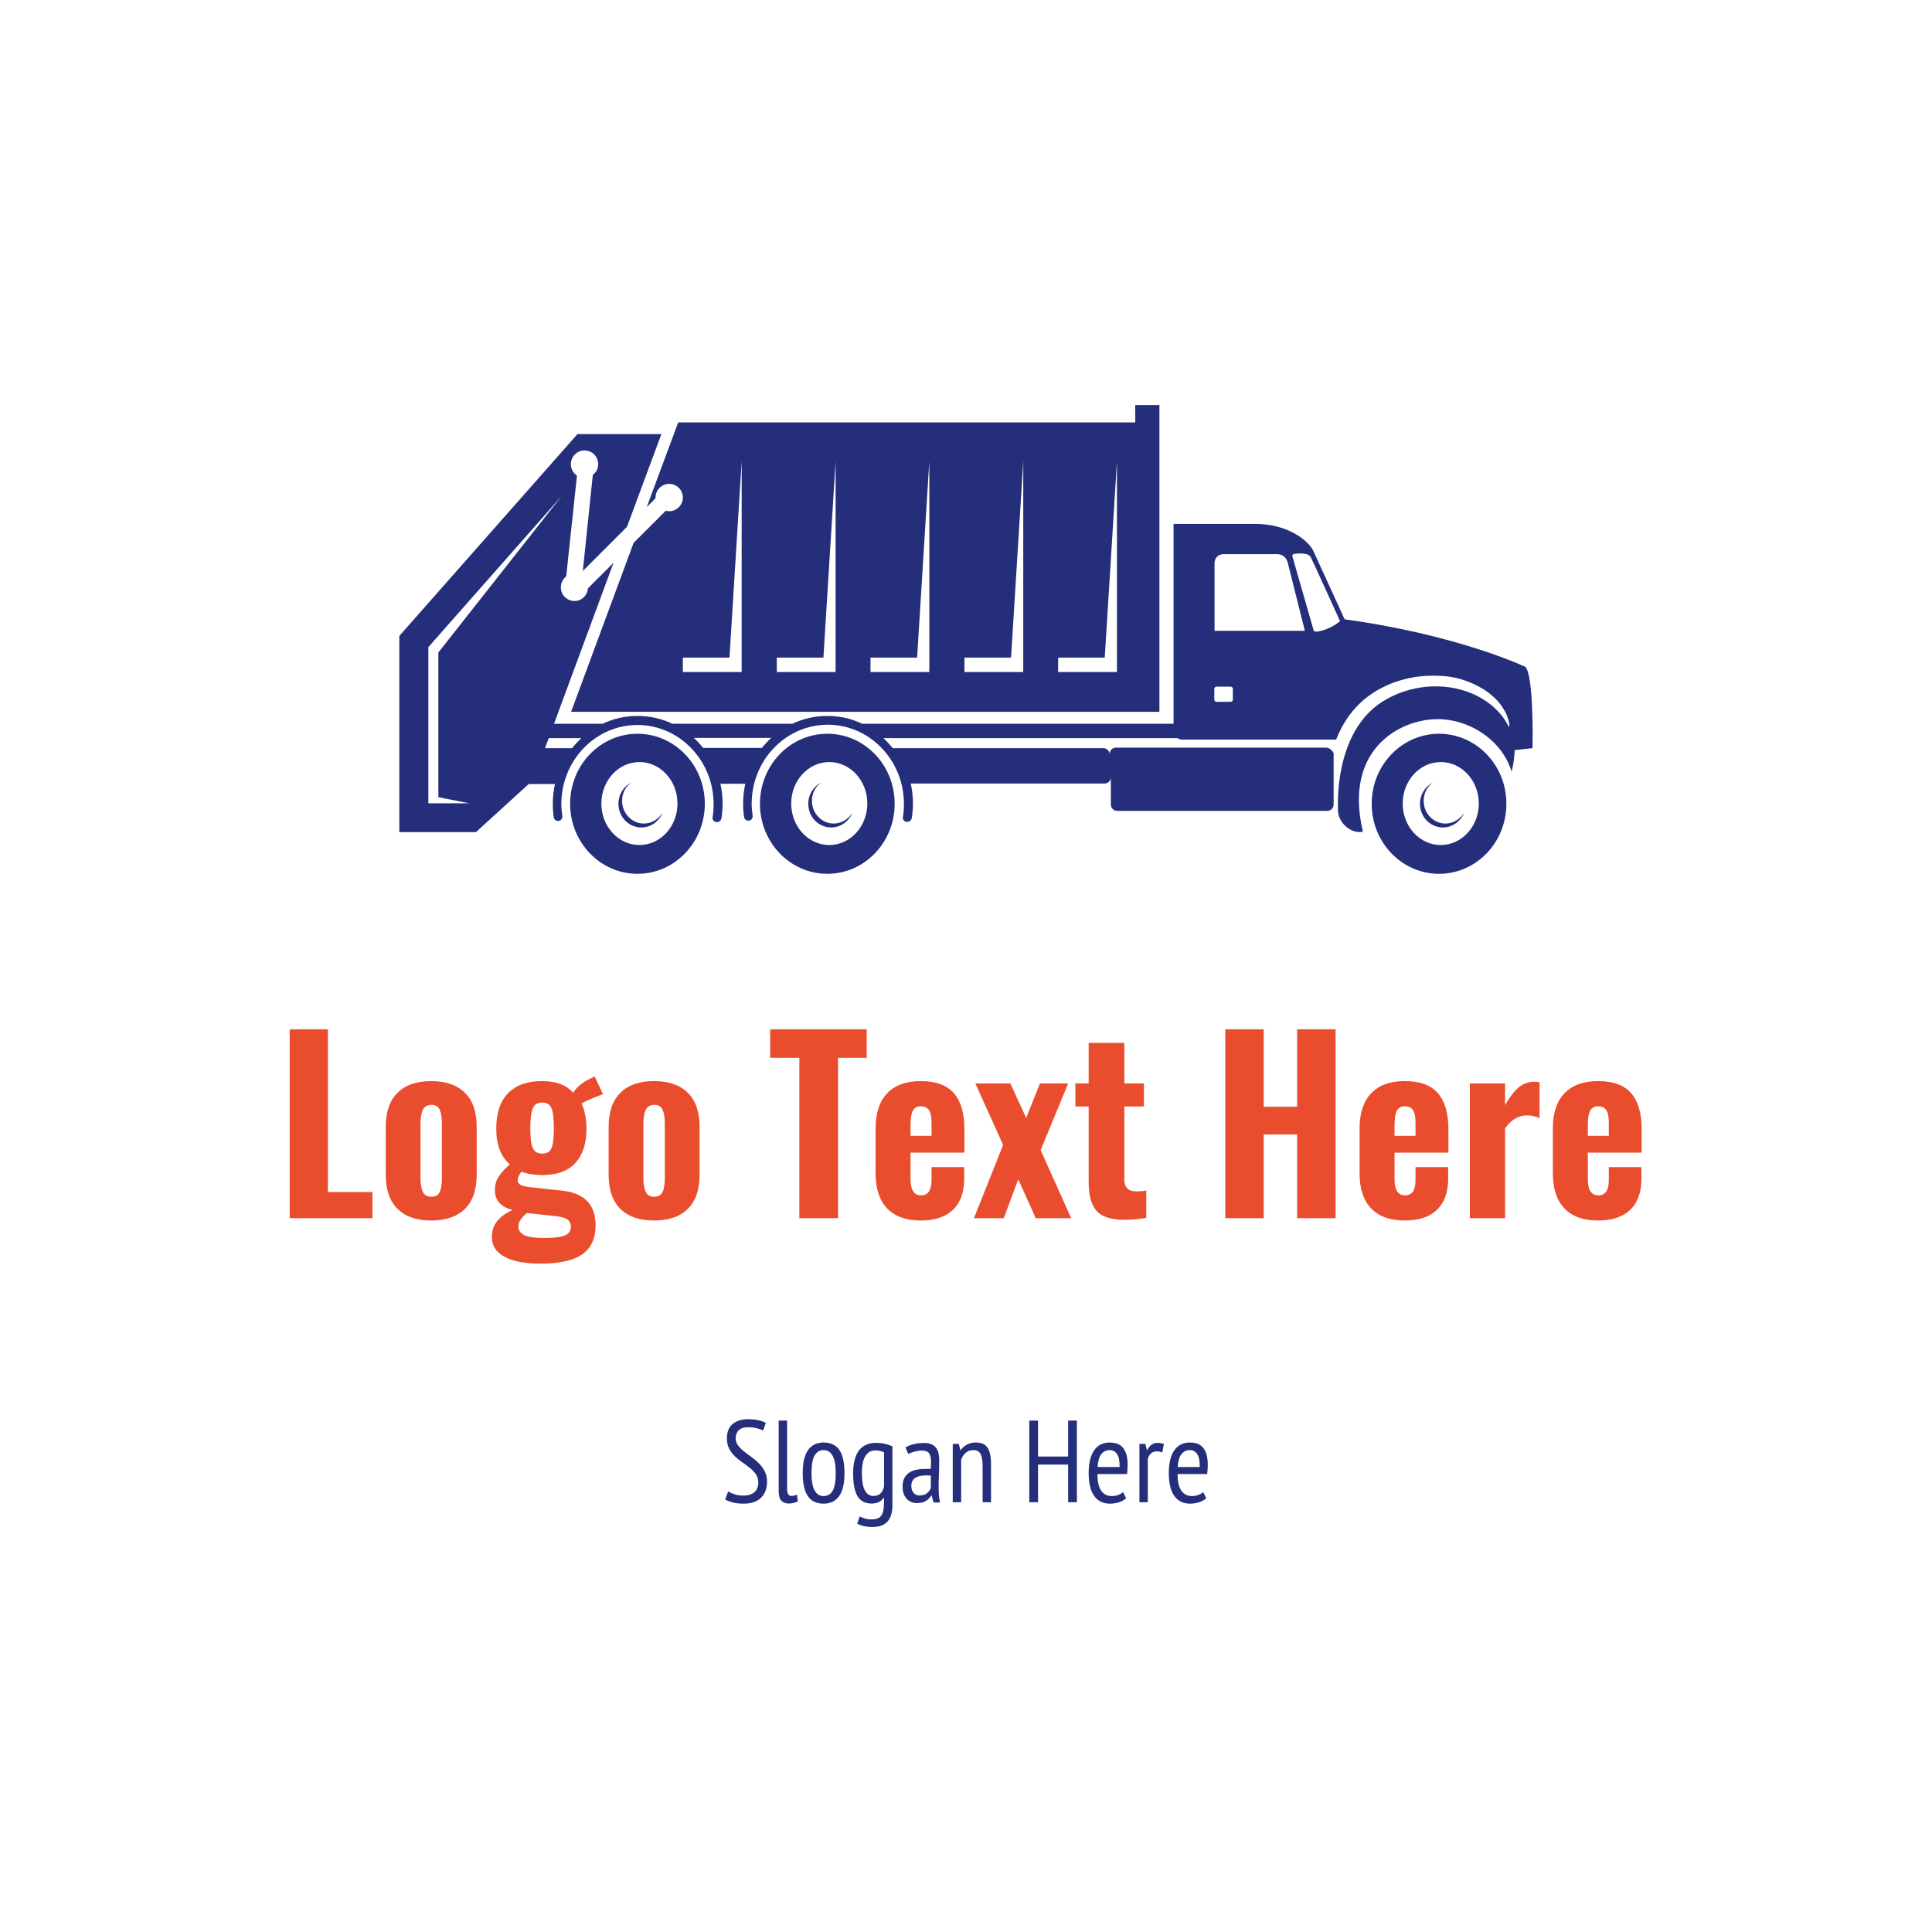 <svg width="1000" height="1000" viewBox="0 0 1000 1000" xmlns="http://www.w3.org/2000/svg"><defs/><path fill="#ffffff" d="M 0 0 L 1000 0 L 1000 1000 L 0 1000 Z"/><path fill="#252e7a" transform="matrix(1.263 0 0 1.263 -0.107 -40.507)" d="M 589.831 332.778 C 574.631 332.778 562.231 345.578 562.231 361.478 C 562.231 377.378 574.631 390.178 589.831 390.178 C 605.031 390.178 617.431 377.378 617.431 361.478 C 617.431 345.578 605.031 332.778 589.831 332.778 Z M 590.531 378.378 C 581.931 378.378 574.931 370.778 574.931 361.378 C 574.931 351.978 581.931 344.378 590.531 344.378 C 599.131 344.378 606.131 351.978 606.131 361.378 C 606.131 370.778 599.131 378.378 590.531 378.378 Z"/><path fill="#252e7a" transform="matrix(1.263 0 0 1.263 -0.107 -40.507)" d="M 592.431 369.578 C 587.531 369.578 583.531 365.378 583.531 360.278 C 583.531 357.078 585.031 354.278 587.431 352.678 C 584.231 354.278 582.031 357.578 582.031 361.478 C 582.031 366.878 586.231 371.178 591.431 371.178 C 595.331 371.178 598.631 368.678 600.131 365.178 C 598.431 367.778 595.631 369.578 592.431 369.578 Z"/><path fill="#252e7a" transform="matrix(1.263 0 0 1.263 -0.107 -40.507)" d="M 261.331 332.778 C 246.131 332.778 233.731 345.578 233.731 361.478 C 233.731 377.378 246.131 390.178 261.331 390.178 C 276.531 390.178 288.931 377.378 288.931 361.478 C 288.931 345.578 276.531 332.778 261.331 332.778 Z M 262.131 378.378 C 253.531 378.378 246.531 370.778 246.531 361.378 C 246.531 351.978 253.531 344.378 262.131 344.378 C 270.731 344.378 277.731 351.978 277.731 361.378 C 277.731 370.778 270.731 378.378 262.131 378.378 Z"/><path fill="#252e7a" transform="matrix(1.263 0 0 1.263 -0.107 -40.507)" d="M 263.931 369.578 C 259.031 369.578 255.031 365.378 255.031 360.278 C 255.031 357.078 256.531 354.278 258.931 352.678 C 255.731 354.278 253.531 357.578 253.531 361.478 C 253.531 366.878 257.731 371.178 262.931 371.178 C 266.831 371.178 270.131 368.678 271.631 365.178 C 269.931 367.778 267.131 369.578 263.931 369.578 Z"/><path fill="#252e7a" transform="matrix(1.263 0 0 1.263 -0.107 -40.507)" d="M 543.531 338.478 L 457.431 338.478 C 456.031 338.478 454.831 339.578 454.831 341.078 L 454.831 341.278 C 454.831 339.878 453.731 338.678 452.231 338.678 L 365.931 338.678 C 364.731 337.178 363.531 335.878 362.131 334.578 L 485.931 334.578 C 486.531 334.578 487.031 334.078 487.031 333.478 L 487.031 329.778 C 487.031 329.178 486.531 328.678 485.931 328.678 L 353.431 328.678 C 349.031 326.578 344.231 325.478 339.131 325.478 C 334.031 325.478 329.231 326.578 324.831 328.678 L 275.631 328.678 C 271.231 326.578 266.431 325.478 261.331 325.478 C 256.231 325.478 251.431 326.578 247.031 328.678 L 205.531 328.678 C 204.931 328.678 204.431 329.178 204.431 329.778 L 204.431 333.478 C 204.431 334.078 204.931 334.578 205.531 334.578 L 238.331 334.578 C 236.931 335.878 235.731 337.178 234.531 338.678 L 195.831 338.678 C 194.531 338.678 193.431 339.778 193.431 341.078 L 193.431 350.978 C 193.431 352.278 194.531 353.378 195.831 353.378 L 227.531 353.378 C 226.931 355.978 226.631 358.778 226.631 361.578 C 226.631 363.378 226.731 365.278 227.031 366.978 C 227.131 367.978 228.031 368.578 229.031 368.478 C 230.031 368.378 230.631 367.478 230.531 366.478 C 230.331 364.878 230.131 363.178 230.131 361.578 C 230.131 343.678 244.131 329.178 261.331 329.178 C 278.531 329.178 292.531 343.778 292.531 361.578 C 292.531 363.378 292.431 365.178 292.131 366.978 C 291.931 367.978 292.631 368.878 293.631 368.978 C 293.731 368.978 293.831 368.978 293.931 368.978 C 294.831 368.978 295.531 368.378 295.731 367.478 C 296.031 365.478 296.231 363.478 296.231 361.478 C 296.231 358.678 295.931 355.978 295.331 353.278 L 305.531 353.278 C 304.931 355.878 304.631 358.678 304.631 361.478 C 304.631 363.278 304.731 365.178 305.031 366.878 C 305.131 367.878 306.031 368.478 307.031 368.378 C 308.031 368.278 308.631 367.378 308.531 366.378 C 308.331 364.778 308.131 363.078 308.131 361.478 C 308.131 343.578 322.131 329.078 339.331 329.078 C 356.531 329.078 370.531 343.678 370.531 361.478 C 370.531 363.278 370.431 365.078 370.131 366.878 C 369.931 367.878 370.631 368.778 371.631 368.878 C 371.731 368.878 371.831 368.878 371.931 368.878 C 372.831 368.878 373.531 368.278 373.731 367.378 C 374.031 365.378 374.231 363.378 374.231 361.378 C 374.231 358.578 373.931 355.878 373.331 353.178 L 452.731 353.178 C 454.131 353.178 455.331 352.078 455.331 350.578 L 455.331 361.778 C 455.331 363.178 456.431 364.378 457.931 364.378 L 544.031 364.378 C 545.431 364.378 546.631 363.278 546.631 361.778 L 546.631 340.778 C 546.131 339.578 544.931 338.478 543.531 338.478 Z M 312.331 338.578 L 288.231 338.578 C 287.031 337.078 285.831 335.778 284.431 334.478 L 316.131 334.478 C 314.731 335.778 313.431 337.178 312.331 338.578 Z"/><path fill="#252e7a" transform="matrix(1.263 0 0 1.263 -0.107 -40.507)" d="M 339.131 332.778 C 323.931 332.778 311.531 345.578 311.531 361.478 C 311.531 377.378 323.931 390.178 339.131 390.178 C 354.331 390.178 366.731 377.378 366.731 361.478 C 366.731 345.578 354.431 332.778 339.131 332.778 Z M 339.931 378.378 C 331.331 378.378 324.331 370.778 324.331 361.378 C 324.331 351.978 331.331 344.378 339.931 344.378 C 348.531 344.378 355.531 351.978 355.531 361.378 C 355.531 370.778 348.531 378.378 339.931 378.378 Z"/><path fill="#252e7a" transform="matrix(1.263 0 0 1.263 -0.107 -40.507)" d="M 341.731 369.578 C 336.831 369.578 332.831 365.378 332.831 360.278 C 332.831 357.078 334.331 354.278 336.731 352.678 C 333.531 354.278 331.331 357.578 331.331 361.478 C 331.331 366.878 335.531 371.178 340.731 371.178 C 344.631 371.178 347.931 368.678 349.431 365.178 C 347.731 367.778 344.931 369.578 341.731 369.578 Z"/><path fill="#252e7a" transform="matrix(1.263 0 0 1.263 -0.107 -40.507)" d="M 465.331 198.078 L 465.331 205.178 L 278.031 205.178 L 265.131 239.878 L 268.731 236.278 C 268.731 236.178 268.731 236.078 268.731 235.978 C 268.731 232.878 271.231 230.378 274.331 230.378 C 277.431 230.378 279.931 232.878 279.931 235.978 C 279.931 239.078 277.431 241.578 274.331 241.578 C 273.831 241.578 273.331 241.478 272.931 241.378 L 259.731 254.578 L 234.131 323.778 L 475.231 323.778 L 475.231 198.078 L 465.331 198.078 Z M 303.931 307.478 L 279.931 307.478 L 279.931 301.578 L 299.031 301.578 L 304.031 221.178 L 304.031 307.478 Z M 342.431 307.478 L 318.431 307.478 L 318.431 301.578 L 337.531 301.578 L 342.531 221.178 L 342.531 307.478 Z M 380.831 307.478 L 356.831 307.478 L 356.831 301.578 L 375.931 301.578 L 380.931 221.178 L 380.931 307.478 Z M 419.331 307.478 L 395.331 307.478 L 395.331 301.578 L 414.431 301.578 L 419.431 221.178 L 419.431 307.478 Z M 457.731 307.478 L 433.731 307.478 L 433.731 301.578 L 452.831 301.578 L 457.831 221.178 L 457.831 307.478 Z"/><path fill="#252e7a" transform="matrix(1.263 0 0 1.263 -0.107 -40.507)" d="M 235.531 278.378 C 232.431 278.378 229.931 275.878 229.931 272.778 C 229.931 270.978 230.831 269.278 232.131 268.278 L 236.531 226.978 C 235.031 225.978 234.031 224.278 234.031 222.278 C 234.031 219.178 236.531 216.678 239.631 216.678 C 242.731 216.678 245.231 219.178 245.231 222.278 C 245.231 224.078 244.431 225.678 243.031 226.678 L 238.931 266.078 L 257.031 247.978 L 271.131 209.978 L 236.731 209.978 L 163.731 292.678 L 163.731 373.078 L 195.131 373.078 L 218.631 351.678 L 251.531 262.678 L 241.031 273.178 C 240.831 276.078 238.431 278.378 235.531 278.378 Z M 179.731 299.478 L 179.731 358.778 L 192.431 361.278 L 175.631 361.278 L 175.631 297.278 L 230.231 235.378 L 179.731 299.478 Z"/><path fill="#252e7a" transform="matrix(1.263 0 0 1.263 -0.107 -40.507)" d="M 625.231 305.378 C 625.231 305.378 597.831 292.278 551.131 285.878 L 538.331 257.878 C 536.231 253.478 527.731 246.778 514.531 246.778 C 491.031 246.778 481.031 246.778 481.031 246.778 L 481.031 331.578 C 481.031 333.578 482.631 335.178 484.631 335.178 L 547.631 335.178 C 550.531 327.878 555.331 320.778 563.031 315.878 C 570.031 311.378 578.631 308.978 587.231 308.978 C 591.131 308.978 595.731 309.278 600.231 310.878 C 619.331 317.478 619.231 331.578 618.331 329.778 C 615.431 323.878 610.031 319.178 603.531 316.378 C 591.731 311.278 577.331 312.778 566.531 319.678 C 546.631 332.378 548.431 362.878 548.431 362.878 C 547.731 369.178 554.031 374.078 558.631 372.878 C 550.231 337.878 575.731 325.578 591.631 326.878 C 604.131 327.878 616.031 336.378 619.531 348.278 C 620.631 344.778 620.831 339.478 620.831 339.478 L 628.131 338.678 C 628.231 334.878 628.531 308.978 625.231 305.378 Z M 505.331 318.778 C 505.331 319.278 504.931 319.678 504.431 319.678 L 498.631 319.678 C 498.131 319.678 497.731 319.278 497.731 318.778 L 497.731 314.378 C 497.731 313.878 498.131 313.478 498.631 313.478 L 504.431 313.478 C 504.931 313.478 505.331 313.878 505.331 314.378 L 505.331 318.778 Z M 497.831 290.578 L 497.831 262.778 C 497.831 260.778 499.431 259.178 501.431 259.178 L 523.431 259.178 C 525.431 259.178 527.131 260.178 527.831 262.678 L 534.831 290.578 L 497.831 290.578 Z M 539.131 290.878 C 538.831 290.878 538.531 290.678 538.431 290.378 L 529.731 260.078 C 529.631 259.878 529.731 259.678 529.831 259.478 C 529.931 259.278 530.131 259.178 530.331 259.078 C 530.531 259.078 536.031 258.178 537.231 260.378 C 538.131 262.078 549.231 286.578 549.231 286.578 C 547.631 288.378 541.831 291.178 539.131 290.878 Z"/><path id="text" fill="#ea4d2e" transform="matrix(1.257 0 0 1.257 -7.363 574.877)" d="M 125.15 -33.485 L 140.894 -33.485 L 140.894 33.523 L 159.23 33.523 L 159.23 44.275 L 125.15 44.275 L 125.15 -33.485 Z M 169.55 40.435 C 166.318 37.235 164.702 32.595 164.702 26.515 L 164.702 6.547 C 164.702 0.467 166.318 -4.173 169.55 -7.373 C 172.782 -10.573 177.406 -12.173 183.422 -12.173 C 189.438 -12.173 194.062 -10.573 197.294 -7.373 C 200.526 -4.173 202.142 0.467 202.142 6.547 L 202.142 26.515 C 202.142 32.595 200.526 37.235 197.294 40.435 C 194.062 43.635 189.438 45.235 183.422 45.235 C 177.406 45.235 172.782 43.635 169.55 40.435 Z M 186.926 33.475 C 187.534 32.163 187.838 30.195 187.838 27.571 L 187.838 5.587 C 187.838 2.963 187.534 0.979 186.926 -0.365 C 186.318 -1.709 185.182 -2.381 183.518 -2.381 C 181.79 -2.381 180.606 -1.693 179.966 -0.317 C 179.326 1.059 179.006 3.027 179.006 5.587 L 179.006 27.571 C 179.006 30.131 179.326 32.083 179.966 33.427 C 180.606 34.771 181.79 35.443 183.518 35.443 C 185.182 35.443 186.318 34.787 186.926 33.475 Z M 213.71 60.211 C 210.158 58.355 208.382 55.603 208.382 51.955 C 208.382 47.091 211.23 43.411 216.926 40.915 C 212.062 39.635 209.63 36.915 209.63 32.755 C 209.63 30.707 210.126 28.883 211.118 27.283 C 212.11 25.683 213.662 23.955 215.774 22.099 C 213.918 20.499 212.526 18.499 211.598 16.099 C 210.67 13.699 210.206 10.771 210.206 7.315 C 210.206 0.979 211.822 -3.853 215.054 -7.181 C 218.286 -10.509 222.974 -12.173 229.118 -12.173 C 234.814 -12.173 239.07 -10.573 241.886 -7.373 C 242.526 -8.461 243.454 -9.517 244.67 -10.541 C 245.886 -11.565 247.262 -12.429 248.798 -13.133 L 250.718 -14.093 L 254.174 -6.797 C 253.214 -6.477 251.774 -5.917 249.854 -5.117 C 247.934 -4.317 246.43 -3.597 245.342 -2.957 C 245.982 -1.613 246.478 -0.013 246.83 1.843 C 247.182 3.699 247.358 5.555 247.358 7.411 C 247.358 13.491 245.838 18.195 242.798 21.523 C 239.758 24.851 235.198 26.515 229.118 26.515 C 225.918 26.515 223.07 26.067 220.574 25.171 C 219.55 26.451 219.038 27.635 219.038 28.723 C 219.038 29.491 219.422 30.099 220.19 30.547 C 220.958 30.995 222.27 31.315 224.126 31.507 L 237.47 32.947 C 246.558 33.971 251.102 38.739 251.102 47.251 C 251.102 52.563 249.294 56.515 245.678 59.107 C 242.062 61.699 236.254 62.995 228.254 62.995 C 222.11 62.995 217.262 62.067 213.71 60.211 Z M 232.958 15.427 C 233.598 13.923 233.918 11.219 233.918 7.315 C 233.918 3.347 233.598 0.579 232.958 -0.989 C 232.318 -2.557 231.038 -3.341 229.118 -3.341 C 227.198 -3.341 225.902 -2.541 225.23 -0.941 C 224.558 0.659 224.222 3.411 224.222 7.315 C 224.222 11.027 224.558 13.683 225.23 15.283 C 225.902 16.883 227.198 17.683 229.118 17.683 C 231.038 17.683 232.318 16.931 232.958 15.427 Z M 238.286 51.427 C 240.046 50.755 240.926 49.555 240.926 47.827 C 240.926 46.355 240.35 45.283 239.198 44.611 C 238.046 43.939 235.902 43.475 232.766 43.219 L 222.782 42.163 C 221.694 43.123 220.846 44.035 220.238 44.899 C 219.63 45.763 219.326 46.707 219.326 47.731 C 219.326 49.331 220.158 50.515 221.822 51.283 C 223.486 52.051 226.238 52.435 230.078 52.435 C 233.79 52.435 236.526 52.099 238.286 51.427 Z M 261.326 40.435 C 258.094 37.235 256.478 32.595 256.478 26.515 L 256.478 6.547 C 256.478 0.467 258.094 -4.173 261.326 -7.373 C 264.558 -10.573 269.182 -12.173 275.198 -12.173 C 281.214 -12.173 285.838 -10.573 289.07 -7.373 C 292.302 -4.173 293.918 0.467 293.918 6.547 L 293.918 26.515 C 293.918 32.595 292.302 37.235 289.07 40.435 C 285.838 43.635 281.214 45.235 275.198 45.235 C 269.182 45.235 264.558 43.635 261.326 40.435 Z M 278.702 33.475 C 279.31 32.163 279.614 30.195 279.614 27.571 L 279.614 5.587 C 279.614 2.963 279.31 0.979 278.702 -0.365 C 278.094 -1.709 276.958 -2.381 275.294 -2.381 C 273.566 -2.381 272.382 -1.693 271.742 -0.317 C 271.102 1.059 270.782 3.027 270.782 5.587 L 270.782 27.571 C 270.782 30.131 271.102 32.083 271.742 33.427 C 272.382 34.771 273.566 35.443 275.294 35.443 C 276.958 35.443 278.094 34.787 278.702 33.475 Z M 335.006 -21.773 L 323.006 -21.773 L 323.006 -33.485 L 362.75 -33.485 L 362.75 -21.773 L 350.942 -21.773 L 350.942 44.275 L 335.006 44.275 L 335.006 -21.773 Z M 371.15 40.243 C 367.982 36.915 366.398 32.115 366.398 25.843 L 366.398 7.219 C 366.398 0.947 367.998 -3.853 371.198 -7.181 C 374.398 -10.509 379.006 -12.173 385.022 -12.173 C 391.23 -12.173 395.774 -10.509 398.654 -7.181 C 401.534 -3.853 402.974 1.075 402.974 7.603 L 402.974 17.299 L 380.798 17.299 L 380.798 28.051 C 380.798 30.419 381.166 32.147 381.902 33.235 C 382.638 34.323 383.71 34.867 385.118 34.867 C 387.998 34.867 389.438 32.787 389.438 28.627 L 389.438 23.251 L 402.878 23.251 L 402.878 28.051 C 402.878 33.619 401.342 37.875 398.27 40.819 C 395.198 43.763 390.782 45.235 385.022 45.235 C 378.942 45.235 374.318 43.571 371.15 40.243 Z M 389.438 10.387 L 389.438 5.011 C 389.438 2.579 389.086 0.835 388.382 -0.221 C 387.678 -1.277 386.558 -1.805 385.022 -1.805 C 383.55 -1.805 382.478 -1.229 381.806 -0.077 C 381.134 1.075 380.798 3.123 380.798 6.067 L 380.798 10.387 L 389.438 10.387 Z M 418.91 14.131 L 407.486 -11.213 L 421.886 -11.213 L 428.414 2.995 L 434.078 -11.213 L 445.694 -11.213 L 434.366 16.243 L 446.942 44.275 L 432.35 44.275 L 425.15 28.243 L 419.198 44.275 L 406.91 44.275 L 418.91 14.131 Z M 457.358 41.203 C 455.214 38.707 454.142 34.899 454.142 29.779 L 454.142 -1.709 L 448.67 -1.709 L 448.67 -11.213 L 454.142 -11.213 L 454.142 -27.917 L 468.83 -27.917 L 468.83 -11.213 L 476.894 -11.213 L 476.894 -1.709 L 468.83 -1.709 L 468.83 28.339 C 468.83 31.603 470.462 33.235 473.726 33.235 C 475.454 33.235 476.83 33.107 477.854 32.851 L 477.854 44.179 C 474.462 44.691 471.486 44.947 468.926 44.947 C 463.358 44.947 459.502 43.699 457.358 41.203 Z M 510.398 -33.485 L 526.238 -33.485 L 526.238 -1.613 L 539.966 -1.613 L 539.966 -33.485 L 555.806 -33.485 L 555.806 44.275 L 539.966 44.275 L 539.966 9.811 L 526.238 9.811 L 526.238 44.275 L 510.398 44.275 L 510.398 -33.485 Z M 570.446 40.243 C 567.278 36.915 565.694 32.115 565.694 25.843 L 565.694 7.219 C 565.694 0.947 567.294 -3.853 570.494 -7.181 C 573.694 -10.509 578.302 -12.173 584.318 -12.173 C 590.526 -12.173 595.07 -10.509 597.95 -7.181 C 600.83 -3.853 602.27 1.075 602.27 7.603 L 602.27 17.299 L 580.094 17.299 L 580.094 28.051 C 580.094 30.419 580.462 32.147 581.198 33.235 C 581.934 34.323 583.006 34.867 584.414 34.867 C 587.294 34.867 588.734 32.787 588.734 28.627 L 588.734 23.251 L 602.174 23.251 L 602.174 28.051 C 602.174 33.619 600.638 37.875 597.566 40.819 C 594.494 43.763 590.078 45.235 584.318 45.235 C 578.238 45.235 573.614 43.571 570.446 40.243 Z M 588.734 10.387 L 588.734 5.011 C 588.734 2.579 588.382 0.835 587.678 -0.221 C 586.974 -1.277 585.854 -1.805 584.318 -1.805 C 582.846 -1.805 581.774 -1.229 581.102 -0.077 C 580.43 1.075 580.094 3.123 580.094 6.067 L 580.094 10.387 L 588.734 10.387 Z M 611.102 -11.213 L 625.598 -11.213 L 625.598 -2.285 C 627.518 -5.613 629.39 -8.045 631.214 -9.581 C 633.038 -11.117 635.166 -11.885 637.598 -11.885 C 638.174 -11.885 638.91 -11.821 639.806 -11.693 L 639.806 3.091 C 638.142 2.323 636.414 1.939 634.622 1.939 C 631.102 1.939 628.094 3.731 625.598 7.315 L 625.598 44.275 L 611.102 44.275 L 611.102 -11.213 Z M 650.03 40.243 C 646.862 36.915 645.278 32.115 645.278 25.843 L 645.278 7.219 C 645.278 0.947 646.878 -3.853 650.078 -7.181 C 653.278 -10.509 657.886 -12.173 663.902 -12.173 C 670.11 -12.173 674.654 -10.509 677.534 -7.181 C 680.414 -3.853 681.854 1.075 681.854 7.603 L 681.854 17.299 L 659.678 17.299 L 659.678 28.051 C 659.678 30.419 660.046 32.147 660.782 33.235 C 661.518 34.323 662.59 34.867 663.998 34.867 C 666.878 34.867 668.318 32.787 668.318 28.627 L 668.318 23.251 L 681.758 23.251 L 681.758 28.051 C 681.758 33.619 680.222 37.875 677.15 40.819 C 674.078 43.763 669.662 45.235 663.902 45.235 C 657.822 45.235 653.198 43.571 650.03 40.243 Z M 668.318 10.387 L 668.318 5.011 C 668.318 2.579 667.966 0.835 667.262 -0.221 C 666.558 -1.277 665.438 -1.805 663.902 -1.805 C 662.43 -1.805 661.358 -1.229 660.686 -0.077 C 660.014 1.075 659.678 3.123 659.678 6.067 L 659.678 10.387 L 668.318 10.387 Z"/><path id="text" fill="#252e7a" transform="matrix(0.629 0 0 0.629 -1.992 721.862)" d="M 602.379 79.622 C 603.595 80.454 605.307 81.238 607.515 81.974 C 609.723 82.71 612.235 83.078 615.051 83.078 C 618.635 83.078 621.547 82.198 623.787 80.438 C 626.027 78.678 627.147 75.91 627.147 72.134 C 627.147 69.638 626.507 67.462 625.227 65.606 C 623.947 63.75 622.347 62.038 620.427 60.47 C 618.507 58.902 616.443 57.366 614.235 55.862 C 612.027 54.358 609.963 52.694 608.043 50.87 C 606.123 49.046 604.523 46.95 603.243 44.582 C 601.963 42.214 601.323 39.366 601.323 36.038 C 601.323 30.662 602.939 26.678 606.171 24.086 C 609.403 21.494 613.611 20.198 618.795 20.198 C 621.995 20.198 624.843 20.486 627.339 21.062 C 629.835 21.638 631.851 22.374 633.387 23.27 L 631.083 29.606 C 629.931 28.902 628.283 28.262 626.139 27.686 C 623.995 27.11 621.515 26.822 618.699 26.822 C 615.243 26.822 612.683 27.67 611.019 29.366 C 609.355 31.062 608.523 33.19 608.523 35.75 C 608.523 37.99 609.163 39.974 610.443 41.702 C 611.723 43.43 613.323 45.062 615.243 46.598 C 617.163 48.134 619.227 49.686 621.435 51.254 C 623.643 52.822 625.707 54.566 627.627 56.486 C 629.547 58.406 631.147 60.582 632.427 63.014 C 633.707 65.446 634.347 68.326 634.347 71.654 C 634.347 77.286 632.683 81.702 629.355 84.902 C 626.027 88.102 621.323 89.702 615.243 89.702 C 611.403 89.702 608.251 89.35 605.787 88.646 C 603.323 87.942 601.355 87.142 599.883 86.246 L 602.379 79.622 Z M 650.859 77.126 C 650.859 79.366 651.163 80.966 651.771 81.926 C 652.379 82.886 653.227 83.366 654.315 83.366 C 655.659 83.366 657.227 83.014 659.019 82.31 L 659.691 87.878 C 658.859 88.39 657.691 88.806 656.187 89.126 C 654.683 89.446 653.323 89.606 652.107 89.606 C 649.675 89.606 647.707 88.854 646.203 87.35 C 644.699 85.846 643.947 83.206 643.947 79.43 L 643.947 21.35 L 650.859 21.35 L 650.859 77.126 Z M 663.723 64.55 C 663.723 55.91 665.211 49.558 668.187 45.494 C 671.163 41.43 675.403 39.398 680.907 39.398 C 686.795 39.398 691.131 41.478 693.915 45.638 C 696.699 49.798 698.091 56.102 698.091 64.55 C 698.091 73.254 696.587 79.622 693.579 83.654 C 690.571 87.686 686.347 89.702 680.907 89.702 C 675.019 89.702 670.683 87.622 667.899 83.462 C 665.115 79.302 663.723 72.998 663.723 64.55 Z M 670.923 64.55 C 670.923 67.366 671.099 69.926 671.451 72.23 C 671.803 74.534 672.379 76.518 673.179 78.182 C 673.979 79.846 675.019 81.142 676.299 82.07 C 677.579 82.998 679.115 83.462 680.907 83.462 C 684.235 83.462 686.731 81.974 688.395 78.998 C 690.059 76.022 690.891 71.206 690.891 64.55 C 690.891 61.798 690.715 59.254 690.363 56.918 C 690.011 54.582 689.435 52.582 688.635 50.918 C 687.835 49.254 686.795 47.958 685.515 47.03 C 684.235 46.102 682.699 45.638 680.907 45.638 C 677.643 45.638 675.163 47.142 673.467 50.15 C 671.771 53.158 670.923 57.958 670.923 64.55 Z M 737.547 90.758 C 737.547 96.966 736.171 101.542 733.419 104.486 C 730.667 107.43 726.667 108.902 721.419 108.902 C 718.219 108.902 715.595 108.63 713.547 108.086 C 711.499 107.542 709.835 106.918 708.555 106.214 L 710.571 100.262 C 711.851 100.838 713.259 101.382 714.795 101.894 C 716.331 102.406 718.219 102.662 720.459 102.662 C 724.363 102.662 727.035 101.574 728.475 99.398 C 729.915 97.222 730.635 93.574 730.635 88.454 L 730.635 84.902 L 730.347 84.902 C 729.323 86.374 728.011 87.526 726.411 88.358 C 724.811 89.19 722.763 89.606 720.267 89.606 C 715.083 89.606 711.275 87.606 708.843 83.606 C 706.411 79.606 705.195 73.318 705.195 64.742 C 705.195 56.486 706.779 50.246 709.947 46.022 C 713.115 41.798 717.803 39.686 724.011 39.686 C 727.019 39.686 729.611 39.974 731.787 40.55 C 733.963 41.126 735.883 41.798 737.547 42.566 L 737.547 90.758 Z M 730.635 47.462 C 728.715 46.438 726.251 45.926 723.243 45.926 C 719.979 45.926 717.355 47.414 715.371 50.39 C 713.387 53.366 712.395 58.118 712.395 64.646 C 712.395 67.334 712.555 69.814 712.875 72.086 C 713.195 74.358 713.739 76.342 714.507 78.038 C 715.275 79.734 716.251 81.046 717.435 81.974 C 718.619 82.902 720.075 83.366 721.803 83.366 C 724.235 83.366 726.155 82.726 727.563 81.446 C 728.971 80.166 729.995 78.246 730.635 75.686 L 730.635 47.462 Z M 748.299 43.43 C 750.155 42.278 752.411 41.382 755.067 40.742 C 757.723 40.102 760.523 39.782 763.467 39.782 C 766.155 39.782 768.315 40.182 769.947 40.982 C 771.579 41.782 772.859 42.87 773.787 44.246 C 774.715 45.622 775.323 47.19 775.611 48.95 C 775.899 50.71 776.043 52.55 776.043 54.47 C 776.043 58.31 775.963 62.054 775.803 65.702 C 775.643 69.35 775.563 72.806 775.563 76.07 C 775.563 78.502 775.643 80.758 775.803 82.838 C 775.963 84.918 776.267 86.886 776.715 88.742 L 771.435 88.742 L 769.803 83.078 L 769.419 83.078 C 768.459 84.742 767.051 86.182 765.195 87.398 C 763.339 88.614 760.843 89.222 757.707 89.222 C 754.251 89.222 751.419 88.022 749.211 85.622 C 747.003 83.222 745.899 79.91 745.899 75.686 C 745.899 72.934 746.363 70.63 747.291 68.774 C 748.219 66.918 749.531 65.414 751.227 64.262 C 752.923 63.11 754.939 62.294 757.275 61.814 C 759.611 61.334 762.219 61.094 765.099 61.094 C 765.739 61.094 766.379 61.094 767.019 61.094 C 767.659 61.094 768.331 61.126 769.035 61.19 C 769.227 59.206 769.323 57.446 769.323 55.91 C 769.323 52.262 768.779 49.702 767.691 48.23 C 766.603 46.758 764.619 46.022 761.739 46.022 C 759.947 46.022 757.995 46.294 755.883 46.838 C 753.771 47.382 752.011 48.07 750.603 48.902 L 748.299 43.43 Z M 769.131 66.662 C 768.491 66.598 767.851 66.55 767.211 66.518 C 766.571 66.486 765.931 66.47 765.291 66.47 C 763.755 66.47 762.251 66.598 760.779 66.854 C 759.307 67.11 757.995 67.558 756.843 68.198 C 755.691 68.838 754.779 69.702 754.107 70.79 C 753.435 71.878 753.099 73.254 753.099 74.918 C 753.099 77.478 753.723 79.462 754.971 80.87 C 756.219 82.278 757.835 82.982 759.819 82.982 C 762.507 82.982 764.587 82.342 766.059 81.062 C 767.531 79.782 768.555 78.374 769.131 76.838 L 769.131 66.662 Z M 811.755 88.55 L 811.755 59.27 C 811.755 54.47 811.195 50.998 810.075 48.854 C 808.955 46.71 806.955 45.638 804.075 45.638 C 801.515 45.638 799.403 46.406 797.739 47.942 C 796.075 49.478 794.859 51.366 794.091 53.606 L 794.091 88.55 L 787.179 88.55 L 787.179 40.55 L 792.171 40.55 L 793.419 45.638 L 793.707 45.638 C 794.923 43.91 796.571 42.438 798.651 41.222 C 800.731 40.006 803.211 39.398 806.091 39.398 C 808.139 39.398 809.947 39.686 811.515 40.262 C 813.083 40.838 814.395 41.814 815.451 43.19 C 816.507 44.566 817.307 46.406 817.851 48.71 C 818.395 51.014 818.667 53.926 818.667 57.446 L 818.667 88.55 L 811.755 88.55 Z M 882.123 57.542 L 857.355 57.542 L 857.355 88.55 L 850.155 88.55 L 850.155 21.35 L 857.355 21.35 L 857.355 50.918 L 882.123 50.918 L 882.123 21.35 L 889.323 21.35 L 889.323 88.55 L 882.123 88.55 L 882.123 57.542 Z M 929.835 85.286 C 928.299 86.694 926.347 87.782 923.979 88.55 C 921.611 89.318 919.115 89.702 916.491 89.702 C 913.483 89.702 910.875 89.11 908.667 87.926 C 906.459 86.742 904.635 85.046 903.195 82.838 C 901.755 80.63 900.699 77.99 900.027 74.918 C 899.355 71.846 899.019 68.39 899.019 64.55 C 899.019 56.358 900.523 50.118 903.531 45.83 C 906.539 41.542 910.795 39.398 916.299 39.398 C 918.091 39.398 919.867 39.622 921.627 40.07 C 923.387 40.518 924.971 41.414 926.379 42.758 C 927.787 44.102 928.923 45.99 929.787 48.422 C 930.651 50.854 931.083 54.022 931.083 57.926 C 931.083 59.014 931.035 60.182 930.939 61.43 C 930.843 62.678 930.731 63.974 930.603 65.318 L 906.219 65.318 C 906.219 68.07 906.443 70.566 906.891 72.806 C 907.339 75.046 908.043 76.95 909.003 78.518 C 909.963 80.086 911.195 81.302 912.699 82.166 C 914.203 83.03 916.075 83.462 918.315 83.462 C 920.043 83.462 921.755 83.142 923.451 82.502 C 925.147 81.862 926.443 81.094 927.339 80.198 L 929.835 85.286 Z M 924.459 59.558 C 924.587 54.758 923.915 51.238 922.443 48.998 C 920.971 46.758 918.955 45.638 916.395 45.638 C 913.451 45.638 911.115 46.758 909.387 48.998 C 907.659 51.238 906.635 54.758 906.315 59.558 L 924.459 59.558 Z M 940.779 40.55 L 945.675 40.55 L 946.923 45.638 L 947.211 45.638 C 948.107 43.782 949.275 42.326 950.715 41.27 C 952.155 40.214 953.899 39.686 955.947 39.686 C 957.419 39.686 959.083 39.974 960.939 40.55 L 959.595 47.558 C 957.931 46.982 956.459 46.694 955.179 46.694 C 953.131 46.694 951.467 47.286 950.187 48.47 C 948.907 49.654 948.075 51.238 947.691 53.222 L 947.691 88.55 L 940.779 88.55 L 940.779 40.55 Z M 995.787 85.286 C 994.251 86.694 992.299 87.782 989.931 88.55 C 987.563 89.318 985.067 89.702 982.443 89.702 C 979.435 89.702 976.827 89.11 974.619 87.926 C 972.411 86.742 970.587 85.046 969.147 82.838 C 967.707 80.63 966.651 77.99 965.979 74.918 C 965.307 71.846 964.971 68.39 964.971 64.55 C 964.971 56.358 966.475 50.118 969.483 45.83 C 972.491 41.542 976.747 39.398 982.251 39.398 C 984.043 39.398 985.819 39.622 987.579 40.07 C 989.339 40.518 990.923 41.414 992.331 42.758 C 993.739 44.102 994.875 45.99 995.739 48.422 C 996.603 50.854 997.035 54.022 997.035 57.926 C 997.035 59.014 996.987 60.182 996.891 61.43 C 996.795 62.678 996.683 63.974 996.555 65.318 L 972.171 65.318 C 972.171 68.07 972.395 70.566 972.843 72.806 C 973.291 75.046 973.995 76.95 974.955 78.518 C 975.915 80.086 977.147 81.302 978.651 82.166 C 980.155 83.03 982.027 83.462 984.267 83.462 C 985.995 83.462 987.707 83.142 989.403 82.502 C 991.099 81.862 992.395 81.094 993.291 80.198 L 995.787 85.286 Z M 990.411 59.558 C 990.539 54.758 989.867 51.238 988.395 48.998 C 986.923 46.758 984.907 45.638 982.347 45.638 C 979.403 45.638 977.067 46.758 975.339 48.998 C 973.611 51.238 972.587 54.758 972.267 59.558 L 990.411 59.558 Z"/></svg>